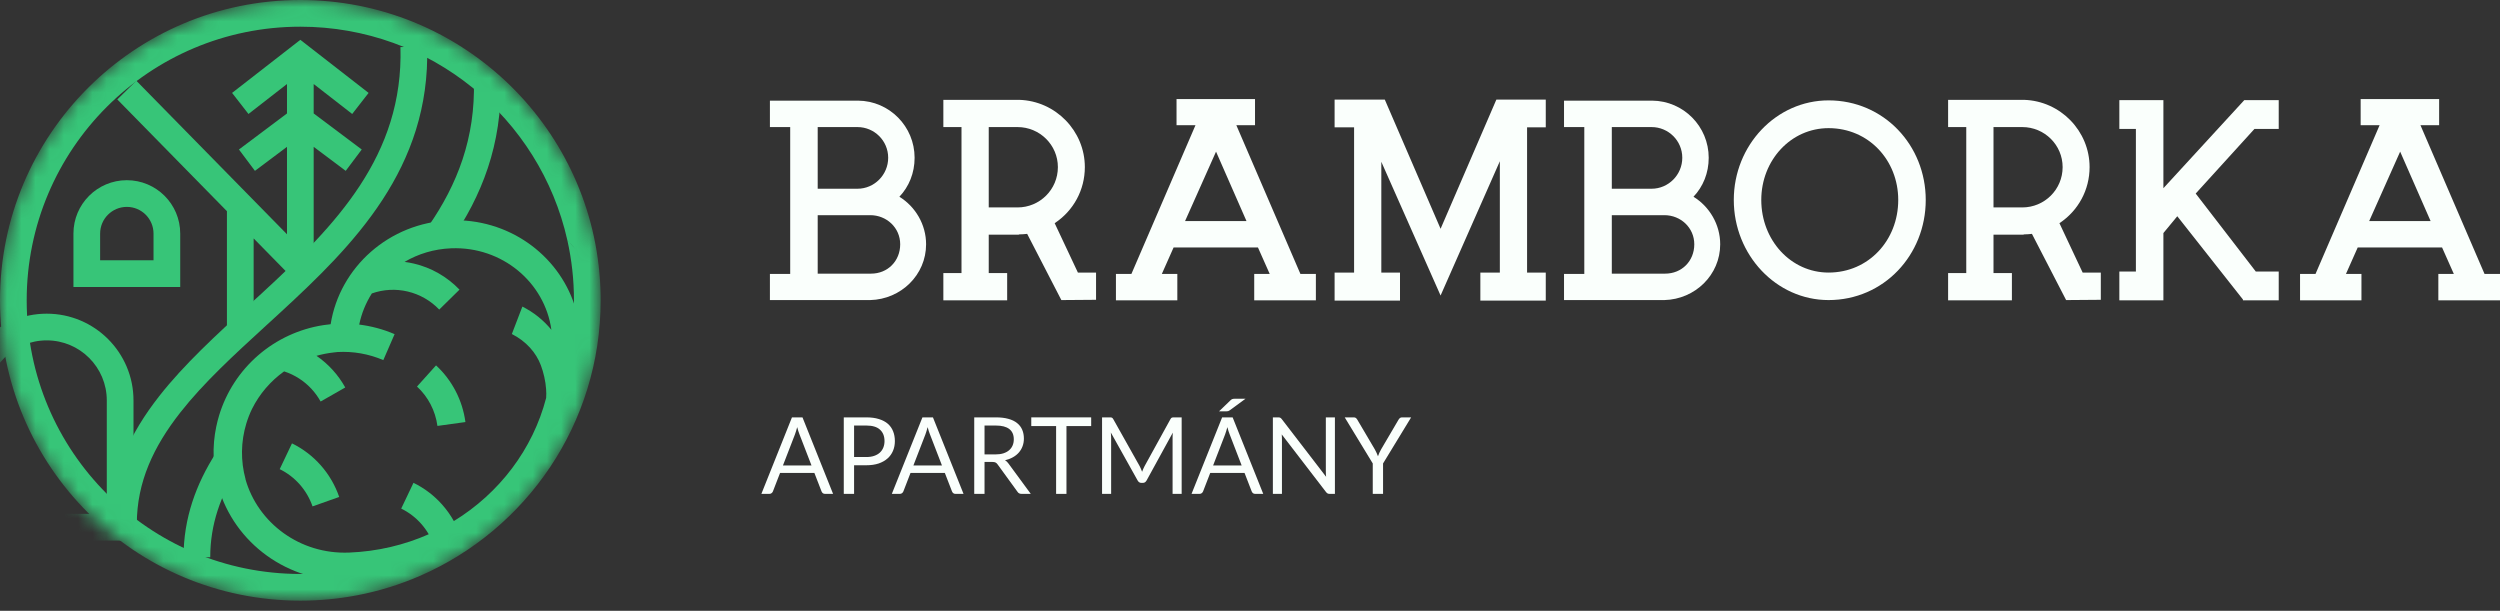 <svg width="176" height="43" viewBox="0 0 176 43" fill="none" xmlns="http://www.w3.org/2000/svg">
<rect x="0" y="0" width="176" height="43" fill="#333333" stroke="none"/>
<path d="M63.317 13.851C63.994 13.137 64.388 12.179 64.388 11.107C64.388 8.908 62.622 7.104 60.404 7.085H54.202V8.946H55.63V19.283H54.202V21.125H61.269C63.43 21.068 65.197 19.358 65.197 17.197C65.197 15.806 64.445 14.547 63.317 13.851ZM60.367 8.946C61.551 8.946 62.528 9.905 62.528 11.107C62.528 12.31 61.551 13.287 60.367 13.287H57.566V8.946H60.367ZM61.325 19.264H57.566V15.148H61.269C62.415 15.148 63.374 16.031 63.374 17.197C63.374 18.381 62.49 19.264 61.325 19.264Z" fill="#FAFFFC"/>
<path d="M75.884 19.189L74.249 15.712C75.584 14.829 76.373 13.363 76.373 11.765C76.373 9.228 74.324 7.104 71.75 7.029H66.412V8.946H67.69V19.226H66.412V21.143H70.904V19.226H69.607V16.52H71.712L71.75 16.501C71.956 16.501 72.144 16.482 72.313 16.464L74.7 21.087L74.719 21.125L77.162 21.106V19.189H75.884ZM71.637 14.603H69.607V8.946H71.637C73.197 8.946 74.475 10.205 74.475 11.765C74.475 13.344 73.197 14.603 71.637 14.603Z" fill="#FAFFFC"/>
<path d="M91.548 19.283L87.038 8.814H88.353V6.973H82.828V8.814H84.162L79.652 19.283H78.562V21.143H82.884V19.283H81.794L82.621 17.422H88.56L89.387 19.283H88.297V21.143H92.638V19.283H91.548ZM83.429 15.562L85.609 10.675L87.752 15.562H83.429Z" fill="#FAFFFC"/>
<path d="M108.822 8.965V7.01H105.345L101.417 16.107L97.489 7.01H93.956V8.965H95.328V19.189H93.956V21.162H98.56V19.189H97.245V11.389L101.417 20.805L105.589 11.352V19.189H104.217V21.162H108.822V19.189H107.506V8.965H108.822Z" fill="#FAFFFC"/>
<path d="M119.222 13.851C119.899 13.137 120.293 12.179 120.293 11.107C120.293 8.908 118.527 7.104 116.309 7.085H110.107V8.946H111.535V19.283H110.107V21.125H117.174C119.335 21.068 121.102 19.358 121.102 17.197C121.102 15.806 120.35 14.547 119.222 13.851ZM116.271 8.946C117.455 8.946 118.433 9.905 118.433 11.107C118.433 12.31 117.455 13.287 116.271 13.287H113.471V8.946H116.271ZM117.23 19.264H113.471V15.148H117.174C118.32 15.148 119.278 16.031 119.278 17.197C119.278 18.381 118.395 19.264 117.23 19.264Z" fill="#FAFFFC"/>
<path d="M128.731 7.067C125.047 7.067 122.059 10.224 122.059 14.077C122.059 17.948 125.047 21.125 128.731 21.125C132.621 21.125 135.572 17.948 135.572 14.077C135.572 10.224 132.621 7.067 128.731 7.067ZM128.731 19.189C126.081 19.189 123.994 16.915 123.994 14.077C123.994 11.277 126.081 9.021 128.731 9.021C131.55 9.021 133.636 11.277 133.636 14.077C133.636 16.915 131.55 19.189 128.731 19.189Z" fill="#FAFFFC"/>
<path d="M146.619 19.189L144.984 15.712C146.318 14.829 147.107 13.363 147.107 11.765C147.107 9.228 145.059 7.104 142.484 7.029H137.147V8.946H138.425V19.226H137.147V21.143H141.638V19.226H140.342V16.52H142.447L142.484 16.501C142.691 16.501 142.879 16.482 143.048 16.464L145.435 21.087L145.454 21.125L147.897 21.106V19.189H146.619ZM142.371 14.603H140.342V8.946H142.371C143.931 8.946 145.209 10.205 145.209 11.765C145.209 13.344 143.931 14.603 142.371 14.603Z" fill="#FAFFFC"/>
<path d="M158.712 9.078H160.422V7.048H157.998L152.303 13.25V7.048H149.202V9.078H150.367V19.114H149.202V21.143H152.303V16.407L153.281 15.223L157.904 21.087V21.143H160.422V19.114H158.806L154.577 13.626L158.712 9.078Z" fill="#FAFFFC"/>
<path d="M174.91 19.283L170.4 8.814H171.715V6.973H166.19V8.814H167.524L163.013 19.283H161.923V21.143H166.246V19.283H165.156L165.983 17.422H171.922L172.749 19.283H171.659V21.143H176V19.283H174.91ZM166.791 15.562L168.971 10.675L171.114 15.562H166.791Z" fill="#FAFFFC"/>
<path d="M58.649 34.769H58.085C58.02 34.769 57.967 34.753 57.927 34.72C57.887 34.688 57.857 34.646 57.837 34.596L57.333 33.295H54.916L54.413 34.596C54.395 34.641 54.365 34.681 54.322 34.716C54.28 34.751 54.227 34.769 54.164 34.769H53.601L55.754 29.383H56.495L58.649 34.769ZM55.119 32.769H57.13L56.284 30.578C56.229 30.443 56.175 30.273 56.123 30.07C56.095 30.173 56.068 30.268 56.04 30.356C56.015 30.441 55.99 30.517 55.965 30.582L55.119 32.769Z" fill="#FAFFFC"/>
<path d="M60.127 32.754V34.769H59.402V29.383H60.992C61.333 29.383 61.628 29.423 61.879 29.503C62.132 29.581 62.341 29.692 62.507 29.837C62.672 29.983 62.795 30.158 62.875 30.364C62.958 30.569 62.999 30.798 62.999 31.052C62.999 31.302 62.955 31.531 62.867 31.739C62.78 31.947 62.651 32.127 62.48 32.277C62.312 32.427 62.103 32.545 61.853 32.63C61.602 32.713 61.315 32.754 60.992 32.754H60.127ZM60.127 32.175H60.992C61.2 32.175 61.383 32.148 61.541 32.093C61.701 32.038 61.835 31.961 61.943 31.863C62.05 31.763 62.132 31.644 62.187 31.506C62.242 31.369 62.27 31.217 62.27 31.052C62.27 30.708 62.163 30.44 61.95 30.247C61.74 30.054 61.42 29.958 60.992 29.958H60.127V32.175Z" fill="#FAFFFC"/>
<path d="M67.833 34.769H67.269C67.204 34.769 67.151 34.753 67.111 34.72C67.071 34.688 67.041 34.646 67.021 34.596L66.517 33.295H64.1L63.597 34.596C63.579 34.641 63.549 34.681 63.506 34.716C63.464 34.751 63.411 34.769 63.349 34.769H62.785L64.939 29.383H65.679L67.833 34.769ZM64.303 32.769H66.314L65.469 30.578C65.413 30.443 65.359 30.273 65.307 30.07C65.279 30.173 65.252 30.268 65.224 30.356C65.199 30.441 65.174 30.517 65.149 30.582L64.303 32.769Z" fill="#FAFFFC"/>
<path d="M69.311 32.521V34.769H68.586V29.383H70.108C70.449 29.383 70.743 29.418 70.992 29.488C71.24 29.555 71.444 29.654 71.604 29.785C71.767 29.915 71.887 30.073 71.965 30.258C72.043 30.441 72.082 30.647 72.082 30.875C72.082 31.065 72.052 31.243 71.991 31.409C71.931 31.574 71.844 31.723 71.728 31.856C71.615 31.986 71.477 32.098 71.311 32.19C71.148 32.283 70.963 32.353 70.755 32.401C70.845 32.454 70.925 32.53 70.995 32.63L72.567 34.769H71.92C71.787 34.769 71.689 34.718 71.627 34.615L70.228 32.69C70.186 32.63 70.14 32.588 70.09 32.563C70.039 32.535 69.964 32.521 69.864 32.521H69.311ZM69.311 31.991H70.074C70.287 31.991 70.474 31.966 70.635 31.916C70.797 31.863 70.933 31.791 71.04 31.698C71.151 31.603 71.233 31.49 71.288 31.36C71.344 31.229 71.371 31.085 71.371 30.927C71.371 30.607 71.265 30.365 71.052 30.202C70.841 30.039 70.527 29.958 70.108 29.958H69.311V31.991Z" fill="#FAFFFC"/>
<path d="M76.819 29.383V29.995H75.079V34.769H74.35V29.995H72.602V29.383H76.819Z" fill="#FAFFFC"/>
<path d="M80.235 32.822C80.27 32.882 80.3 32.946 80.325 33.014C80.353 33.079 80.379 33.145 80.404 33.213C80.429 33.143 80.455 33.076 80.483 33.014C80.51 32.949 80.542 32.883 80.577 32.818L82.4 29.507C82.432 29.449 82.466 29.414 82.501 29.401C82.536 29.389 82.587 29.383 82.652 29.383H83.189V34.769H82.55V30.811C82.55 30.758 82.551 30.702 82.554 30.642C82.556 30.582 82.56 30.52 82.565 30.458L80.72 33.825C80.657 33.938 80.569 33.995 80.457 33.995H80.351C80.239 33.995 80.151 33.938 80.088 33.825L78.201 30.446C78.209 30.512 78.214 30.575 78.216 30.638C78.221 30.701 78.224 30.758 78.224 30.811V34.769H77.585V29.383H78.122C78.187 29.383 78.237 29.389 78.273 29.401C78.308 29.414 78.341 29.449 78.374 29.507L80.235 32.822Z" fill="#FAFFFC"/>
<path d="M88.932 34.769H88.368C88.303 34.769 88.25 34.753 88.21 34.72C88.17 34.688 88.14 34.646 88.12 34.596L87.616 33.295H85.2L84.696 34.596C84.678 34.641 84.648 34.681 84.606 34.716C84.563 34.751 84.51 34.769 84.448 34.769H83.884L86.038 29.383H86.778L88.932 34.769ZM85.403 32.769H87.413L86.568 30.578C86.513 30.443 86.459 30.273 86.406 30.07C86.379 30.173 86.351 30.268 86.323 30.356C86.298 30.441 86.273 30.517 86.248 30.582L85.403 32.769ZM87.684 28.071L86.579 28.883C86.536 28.913 86.499 28.933 86.466 28.943C86.434 28.953 86.391 28.958 86.338 28.958H85.82L86.613 28.195C86.638 28.17 86.66 28.15 86.68 28.135C86.703 28.12 86.726 28.107 86.748 28.097C86.771 28.087 86.796 28.081 86.823 28.078C86.851 28.073 86.886 28.071 86.928 28.071H87.684Z" fill="#FAFFFC"/>
<path d="M89.986 29.383C90.051 29.383 90.099 29.391 90.129 29.409C90.161 29.424 90.198 29.456 90.238 29.507L93.358 33.566C93.35 33.501 93.345 33.438 93.343 33.378C93.34 33.316 93.339 33.255 93.339 33.198V29.383H93.978V34.769H93.609C93.552 34.769 93.503 34.759 93.463 34.739C93.425 34.719 93.388 34.685 93.35 34.637L90.234 30.582C90.239 30.644 90.243 30.706 90.245 30.766C90.248 30.826 90.249 30.881 90.249 30.931V34.769H89.61V29.383H89.986Z" fill="#FAFFFC"/>
<path d="M97.367 32.627V34.769H96.642V32.627L94.668 29.383H95.307C95.372 29.383 95.424 29.399 95.461 29.431C95.499 29.464 95.531 29.504 95.559 29.552L96.792 31.645C96.842 31.733 96.883 31.816 96.916 31.893C96.951 31.971 96.982 32.048 97.01 32.123C97.038 32.045 97.068 31.967 97.1 31.89C97.133 31.812 97.174 31.731 97.224 31.645L98.453 29.552C98.476 29.512 98.506 29.474 98.544 29.439C98.584 29.401 98.635 29.383 98.698 29.383H99.344L97.367 32.627Z" fill="#FAFFFC"/>
<mask id="mask0_62_17" style="mask-type:alpha" maskUnits="userSpaceOnUse" x="0" y="0" width="43" height="43">
<path d="M42.286 21.143C42.286 32.82 32.82 42.286 21.143 42.286C9.466 42.286 0 32.82 0 21.143C0 9.466 9.466 0 21.143 0C32.82 0 42.286 9.466 42.286 21.143Z" fill="white"/>
</mask>
<g mask="url(#mask0_62_17)">
<path fill-rule="evenodd" clip-rule="evenodd" d="M40.51 17.526C40.336 17.327 40.149 17.128 39.942 16.915C40.149 17.135 40.336 17.335 40.51 17.526Z" fill="#37C578"/>
<path d="M40.407 21.143C40.407 31.782 31.782 40.407 21.143 40.407L25.137 41.91C26.692 41.613 28.187 41.145 29.601 40.527C37.068 37.265 42.286 29.813 42.286 21.143C42.286 21.019 42.285 20.895 42.283 20.771C42.277 20.423 42.263 20.077 42.24 19.734C41.515 8.714 32.347 0 21.143 0C9.466 0 0 9.466 0 21.143C0 32.82 9.466 42.286 21.143 42.286C22.509 42.286 23.844 42.157 25.137 41.91L21.143 40.407C10.504 40.407 1.879 31.782 1.879 21.143C1.879 10.504 10.504 1.879 21.143 1.879C30.33 1.879 38.014 8.31 39.942 16.915C40.149 17.128 40.336 17.327 40.51 17.526C40.336 17.335 40.149 17.135 39.942 16.915C40.246 18.275 40.407 19.691 40.407 21.143Z" fill="#37C578"/>
<path fill-rule="evenodd" clip-rule="evenodd" d="M18.452 20.628C23.637 15.856 28.413 10.952 28.192 3.316L30.07 3.262C30.319 11.836 24.876 17.269 19.724 22.011C19.395 22.314 19.066 22.615 18.74 22.913C16.482 24.98 14.346 26.934 12.691 29.043C10.818 31.43 9.632 33.933 9.632 36.883H7.753C7.753 33.373 9.181 30.473 11.213 27.883C12.971 25.642 15.234 23.573 17.479 21.519C17.804 21.222 18.129 20.925 18.452 20.628ZM30.171 15.909C32.18 13.012 33.478 9.729 33.36 5.665L35.239 5.611C35.37 10.156 33.903 13.825 31.716 16.98L30.171 15.909ZM12.921 39.233C12.921 36.469 13.807 34.078 15.183 31.917L16.768 32.926C15.54 34.855 14.801 36.901 14.801 39.233H12.921Z" fill="#37C578"/>
<path fill-rule="evenodd" clip-rule="evenodd" d="M21.143 2.803L25.949 6.541L24.795 8.024L22.083 5.915V7.987L25.466 10.525L24.338 12.028L22.083 10.337V17.854H20.204V10.337L17.948 12.028L16.821 10.525L20.204 7.987V5.915L17.492 8.024L16.338 6.541L21.143 2.803Z" fill="#37C578"/>
<path fill-rule="evenodd" clip-rule="evenodd" d="M9.599 5.685L21.816 18.136L20.474 19.452L17.856 16.784V23.023H15.976V14.868L8.258 7.001L9.599 5.685Z" fill="#37C578"/>
<path fill-rule="evenodd" clip-rule="evenodd" d="M10.808 18.324V16.445C10.808 15.407 9.967 14.565 8.929 14.565C7.891 14.565 7.049 15.407 7.049 16.445V18.324H10.808ZM8.929 12.686C6.853 12.686 5.17 14.369 5.17 16.445V20.204H12.688V16.445C12.688 14.369 11.005 12.686 8.929 12.686Z" fill="#37C578"/>
<path fill-rule="evenodd" clip-rule="evenodd" d="M7.518 36.178V28.191C7.518 25.856 5.625 23.962 3.29 23.962C0.954 23.962 -0.939 25.856 -0.939 28.191V36.178H7.518ZM3.29 22.083C-0.084 22.083 -2.818 24.818 -2.818 28.191V38.058H9.398V28.191C9.398 24.818 6.663 22.083 3.29 22.083Z" fill="#37C578"/>
<path d="M29.357 27.212C30.142 27.937 30.651 28.919 30.795 29.985L32.766 29.713C32.56 28.178 31.827 26.766 30.697 25.723L29.357 27.212Z" fill="#37C578"/>
<path d="M21.104 34.107C21.501 34.557 21.806 35.081 22.002 35.65L23.88 34.986C23.598 34.167 23.159 33.412 22.588 32.765C22.018 32.118 21.327 31.591 20.555 31.214L19.692 33.029C20.228 33.291 20.708 33.657 21.104 34.107Z" fill="#37C578"/>
<path fill-rule="evenodd" clip-rule="evenodd" d="M15.224 30.038C15.28 29.768 15.348 29.5 15.429 29.235C15.928 27.597 16.882 26.132 18.18 25.01C19.478 23.887 21.068 23.152 22.767 22.889C22.937 22.863 23.107 22.841 23.277 22.825C23.915 18.821 27.386 15.681 31.69 15.512C35.756 15.352 39.283 17.896 40.454 21.501C40.689 22.225 40.829 22.991 40.86 23.787C40.861 23.834 40.863 23.882 40.864 23.93L40.864 23.932L40.865 23.931L40.865 23.933C40.905 24.968 40.843 25.985 40.69 26.973C39.509 34.573 32.877 40.547 24.648 40.869C20.265 41.041 16.48 38.216 15.366 34.265L15.359 34.267C15.183 33.627 15.079 32.973 15.047 32.316C15.045 32.278 15.043 32.239 15.042 32.2C15.013 31.459 15.078 30.735 15.224 30.038ZM36.775 21.583C37.565 21.981 38.263 22.538 38.818 23.219C38.356 19.885 35.354 17.339 31.765 17.48C30.559 17.527 29.441 17.872 28.48 18.438C28.703 18.466 28.925 18.506 29.145 18.558C30.364 18.845 31.477 19.481 32.349 20.391L30.922 21.794C30.316 21.162 29.543 20.72 28.695 20.521C27.86 20.325 26.988 20.372 26.178 20.658C25.756 21.323 25.45 22.064 25.289 22.85C26.143 22.956 26.982 23.181 27.78 23.524L26.985 25.352C25.968 24.915 24.865 24.721 23.764 24.783L23.49 24.813C23.074 24.86 22.67 24.939 22.28 25.049C23.116 25.623 23.81 26.386 24.306 27.279L22.572 28.267C22.212 27.619 21.703 27.07 21.087 26.666C20.748 26.443 20.383 26.268 20.001 26.145C19.04 26.833 18.262 27.742 17.742 28.789C17.583 29.118 17.449 29.459 17.342 29.811C16.953 31.089 16.934 32.451 17.288 33.739L17.282 33.74C18.155 36.812 21.107 39.038 24.573 38.902C26.578 38.823 28.47 38.368 30.183 37.611C30.032 37.352 29.857 37.108 29.658 36.883C29.262 36.433 28.781 36.067 28.245 35.805L29.109 33.99C29.881 34.367 30.572 34.894 31.142 35.541C31.452 35.892 31.723 36.275 31.951 36.683C35.157 34.721 37.514 31.619 38.449 28.013C38.463 27.825 38.463 27.621 38.447 27.402C38.407 26.819 38.263 26.217 38.077 25.719C37.744 24.825 37.038 24.021 36.034 23.515L36.775 21.583Z" fill="#37C578"/>
</g>
</svg>
